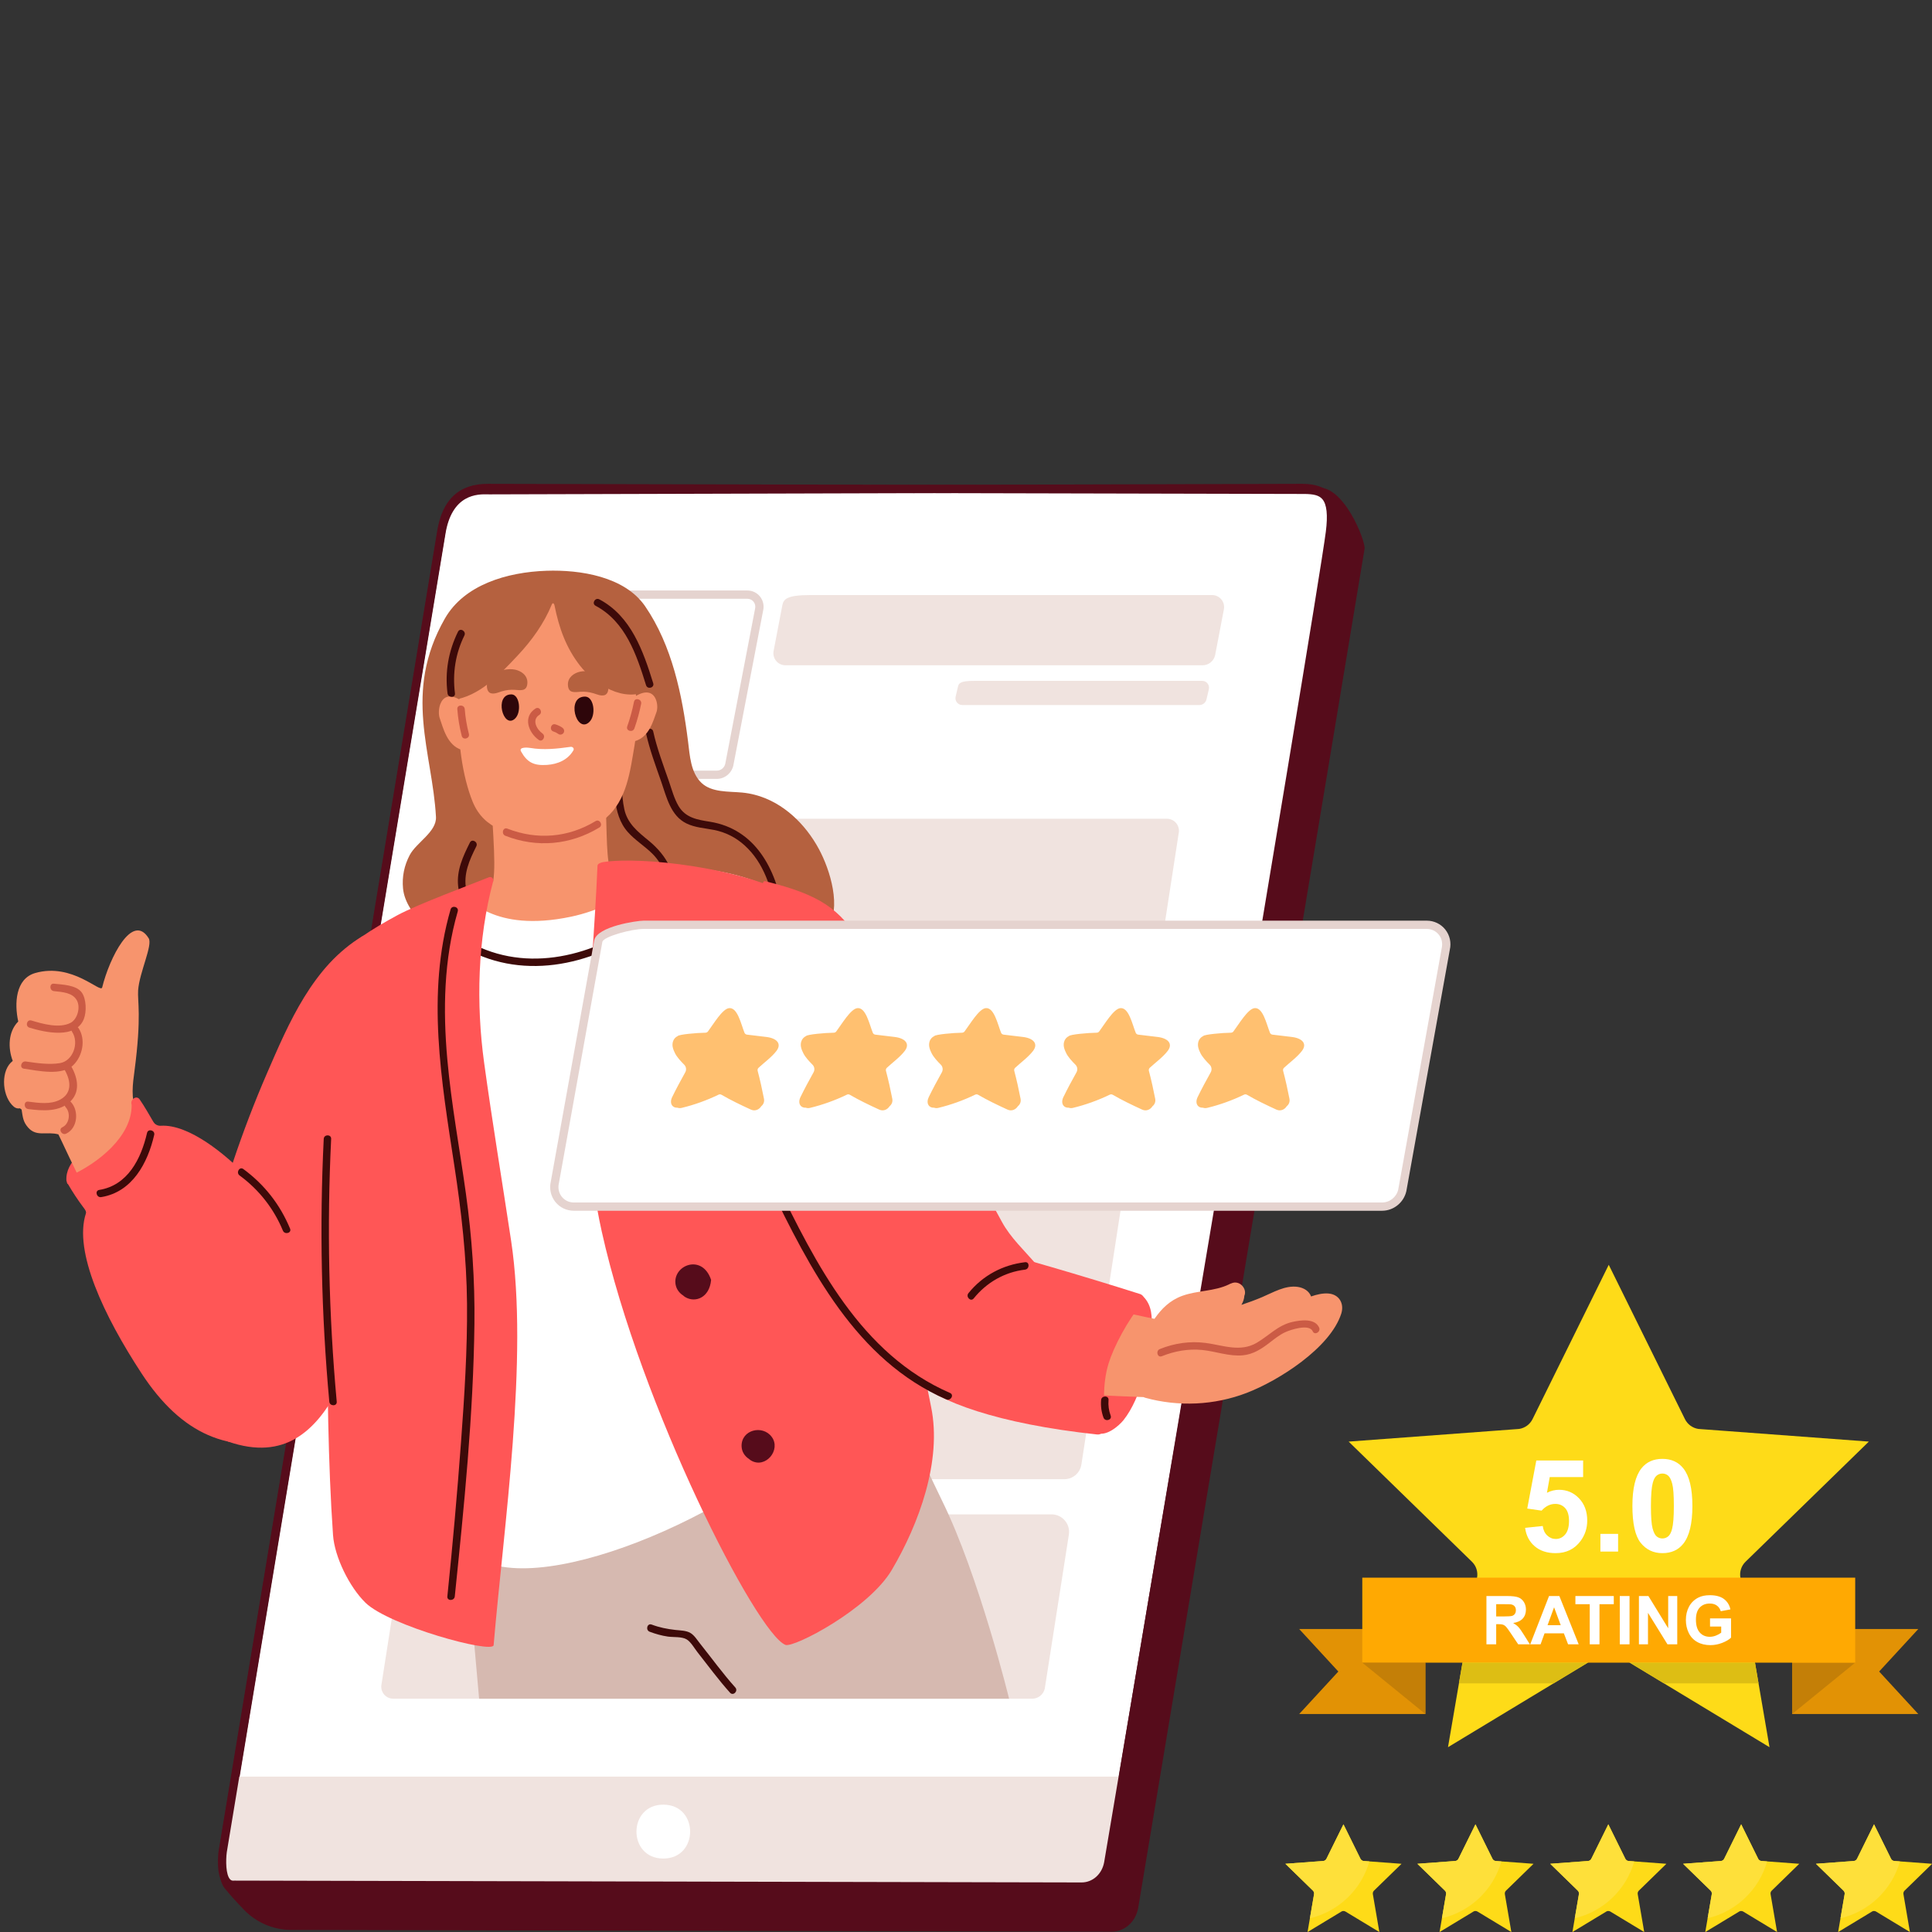 <svg xmlns="http://www.w3.org/2000/svg" xmlns:xlink="http://www.w3.org/1999/xlink" width="1080" zoomAndPan="magnify" viewBox="0 0 810 810" height="1080" preserveAspectRatio="xMidYMid meet" version="1.0"><rect x="0" y="0" width="810" height="810" fill="#333333" stroke="none"/><defs><clipPath id="6ee3546ac7"><path d="M 91 204 L 573 204 L 573 809.867 L 91 809.867 Z M 91 204 " clip-rule="nonzero"/></clipPath><clipPath id="57d9172d20"><path d="M 91 202.367 L 561 202.367 L 561 794 L 91 794 Z M 91 202.367 " clip-rule="nonzero"/></clipPath><clipPath id="3764f052fa"><path d="M 91 202.367 L 560 202.367 L 560 793 L 91 793 Z M 91 202.367 " clip-rule="nonzero"/></clipPath><clipPath id="86562b6ead"><path d="M 230.621 385.91 L 608.098 385.91 L 608.098 507.953 L 230.621 507.953 Z M 230.621 385.91 " clip-rule="nonzero"/></clipPath><clipPath id="bb572624d3"><path d="M 538.691 764 L 588 764 L 588 810 L 538.691 810 Z M 538.691 764 " clip-rule="nonzero"/></clipPath><clipPath id="1a170c7e7b"><path d="M 538.691 764 L 575 764 L 575 805 L 538.691 805 Z M 538.691 764 " clip-rule="nonzero"/></clipPath><clipPath id="8d61b5968b"><path d="M 565 530.301 L 784 530.301 L 784 733 L 565 733 Z M 565 530.301 " clip-rule="nonzero"/></clipPath><clipPath id="32ab07527e"><path d="M 751.352 697.082 L 777.801 697.082 L 777.801 718.609 L 751.352 718.609 Z M 751.352 697.082 " clip-rule="nonzero"/></clipPath><clipPath id="47fb97ff63"><path d="M 751.352 718.609 L 751.352 697.082 L 777.801 697.082 L 751.352 718.609 " clip-rule="nonzero"/></clipPath><clipPath id="3c9293423d"><path d="M 751.352 718.609 L 751.352 697.082 L 777.801 697.082 L 751.352 718.609 " clip-rule="nonzero"/></clipPath><radialGradient gradientTransform="matrix(-1, 0, 0, 1, 764.576, 707.845)" gradientUnits="userSpaceOnUse" r="12.056" cx="0" id="eed17ae3eb" cy="0" fx="0" fy="0"><stop stop-opacity="1" stop-color="rgb(76.9%, 49.799%, 2.699%)" offset="0"/><stop stop-opacity="1" stop-color="rgb(76.9%, 49.799%, 2.699%)" offset="1"/></radialGradient><clipPath id="b20bdf9d41"><path d="M 571.148 697.082 L 597.594 697.082 L 597.594 718.609 L 571.148 718.609 Z M 571.148 697.082 " clip-rule="nonzero"/></clipPath><clipPath id="d4a7d51177"><path d="M 597.594 718.609 L 571.148 697.082 L 597.594 697.082 L 597.594 718.609 " clip-rule="nonzero"/></clipPath><clipPath id="4e1501256c"><path d="M 597.594 718.609 L 571.148 697.082 L 597.594 697.082 L 597.594 718.609 " clip-rule="nonzero"/></clipPath><radialGradient gradientTransform="matrix(1, 0, 0, 1, 584.37, 707.845)" gradientUnits="userSpaceOnUse" r="12.056" cx="0" id="2446789140" cy="0" fx="0" fy="0"><stop stop-opacity="1" stop-color="rgb(76.9%, 49.799%, 2.699%)" offset="0"/><stop stop-opacity="1" stop-color="rgb(76.9%, 49.799%, 2.699%)" offset="1"/></radialGradient></defs><g clip-path="url(#6ee3546ac7)"><path fill="#560c1b" d="M 572.102 230.09 C 567.145 260.609 477.352 799.066 477.164 800.043 C 476.074 805.816 471.441 809.883 466 809.867 L 122.047 809.121 C 114.594 809.105 107.48 806.055 102.309 800.695 C 99.469 797.754 96.465 794.492 94.215 791.68 C 91.75 788.609 91.098 782.527 93.113 770.984 L 200.172 229.281 C 200.738 226.086 203.848 223.5 207.109 223.508 L 551.656 204.578 C 563.062 202.383 572.621 226.879 572.102 230.09 " fill-opacity="1" fill-rule="nonzero"/></g><path fill="#ffffff" d="M 558.988 215.48 C 558.02 239.5 502.242 556.48 477.277 706.191 C 474.883 720.512 472.75 733.273 470.953 744.055 C 467.004 767.766 464.645 781.91 464.609 782.062 C 463.523 787.848 458.879 791.906 453.438 791.887 L 98.289 791.117 C 94.434 791.102 93.367 777.176 93.367 777.176 L 184.953 224.121 C 187.945 204.254 201.824 205.516 205.082 205.531 L 546.156 204.578 C 549.414 204.598 559.41 205.121 558.988 215.48 " fill-opacity="1" fill-rule="nonzero"/><g clip-path="url(#57d9172d20)"><path fill="#560c1b" d="M 95.109 777.25 C 95.586 783.082 97.141 788.945 98.34 789.395 L 453.441 790.156 C 458.098 790.156 461.977 786.699 462.906 781.742 C 463.012 781.172 465.602 765.648 469.242 743.77 C 471.039 732.988 473.176 720.223 475.566 705.91 C 483.52 658.234 494.453 594.422 506.023 526.863 C 529.734 388.496 556.605 231.668 557.258 215.406 L 558.988 215.473 L 557.258 215.406 C 557.367 212.742 556.73 210.73 555.32 209.25 C 553.504 207.352 550.336 206.332 546.148 206.309 L 205.086 207.266 L 204.523 207.254 C 200.348 207.16 189.289 206.941 186.664 224.379 Z M 453.473 793.621 C 453.43 793.621 98.285 792.852 98.285 792.852 C 93.539 792.828 92.086 783.102 91.641 777.312 C 91.629 777.172 91.637 777.031 91.656 776.898 L 183.246 223.836 C 185.281 210.297 192.492 203.539 204.594 203.793 L 205.094 203.801 L 546.152 202.848 C 551.391 202.875 555.312 204.227 557.824 206.855 C 559.891 209.023 560.863 211.945 560.719 215.547 C 560.055 232.031 534.324 382.215 509.441 527.449 C 497.863 595.004 486.934 658.812 478.984 706.48 C 476.59 720.797 474.457 733.562 472.66 744.336 C 466.633 780.523 466.332 782.305 466.289 782.477 C 465.066 789 459.793 793.621 453.473 793.621 " fill-opacity="1" fill-rule="nonzero"/></g><path fill="#f0e3df" d="M 446.23 620.156 C 449.789 620.156 452.816 617.562 453.371 614.051 L 494.145 349.504 C 494.879 346.277 492.492 343.266 489.207 343.266 L 227.848 343.266 C 217.879 343.266 216.66 345.023 216.105 347.465 L 175.359 611.816 C 174.676 616.195 178.062 620.156 182.496 620.156 L 446.23 620.156 " fill-opacity="1" fill-rule="nonzero"/><path fill="#f0e3df" d="M 448.129 643.398 L 438.02 707.996 C 437.449 710.441 435.262 712.188 432.781 712.188 L 164.906 712.188 C 161.613 712.188 159.242 709.188 159.98 705.953 L 170.125 641.137 C 170.676 637.551 173.766 634.902 177.406 634.902 L 440.852 634.902 C 445.371 634.902 448.828 638.945 448.129 643.398 " fill-opacity="1" fill-rule="nonzero"/><path fill="#f0e3df" d="M 98.602 744.863 L 93.371 776.246 C 93.371 776.246 88.918 790.012 98.285 790.184 L 453.445 790.953 C 458.883 790.965 463.52 786.898 464.602 781.203 C 464.641 780.969 466.883 767.523 470.664 744.863 L 98.602 744.863 " fill-opacity="1" fill-rule="nonzero"/><path fill="#ffffff" d="M 278.117 756.609 C 263.121 756.578 263.047 779.172 278.066 779.203 C 293.062 779.234 293.137 756.645 278.117 756.609 " fill-opacity="1" fill-rule="nonzero"/><g clip-path="url(#3764f052fa)"><path fill="#560c1b" d="M 98.285 788.453 C 98.293 788.453 453.449 789.223 453.449 789.223 C 458.09 789.223 461.973 785.762 462.91 780.801 C 463.68 776.488 551.926 253.824 555.859 222.926 C 556.754 215.906 556.27 211.434 554.391 209.258 C 552.918 207.555 550.523 207.164 547.137 207.098 L 204.641 206.316 C 200.844 206.266 189.312 206.133 186.672 223.445 L 95.082 776.531 C 94.637 779.895 94.621 786.035 96.5 787.953 C 96.922 788.379 97.414 788.543 98.094 788.461 C 98.16 788.453 98.223 788.453 98.285 788.453 Z M 453.469 792.684 C 453.441 792.684 98.375 791.914 98.375 791.914 C 96.676 792.07 95.172 791.547 94.023 790.375 C 90.359 786.633 91.512 777.094 91.656 776.02 L 183.25 222.902 C 185.301 209.465 192.527 202.742 204.68 202.852 L 205.086 202.855 L 547.172 203.637 C 550.605 203.703 554.449 204.027 557.012 206.992 C 559.609 210 560.332 215.199 559.297 223.359 C 555.641 252.078 466.973 777.969 466.312 781.449 C 465.062 788.066 459.781 792.684 453.469 792.684 " fill-opacity="1" fill-rule="nonzero"/></g><path fill="#ffffff" d="M 313.328 249.305 L 245.516 249.305 C 243.027 249.305 234.328 251.059 233.773 253.496 L 221.254 318.594 C 220.52 321.82 222.902 324.824 226.191 324.824 L 300.52 324.824 C 303.008 324.824 305.195 323.07 305.75 320.633 L 318.27 255.535 C 319 252.309 316.617 249.305 313.328 249.305 " fill-opacity="1" fill-rule="nonzero"/><path fill="#e5d3cf" d="M 245.516 251.035 C 242.664 251.035 236.152 252.801 235.422 253.984 L 222.953 318.918 C 222.707 320.004 222.941 321.051 223.578 321.855 C 224.211 322.641 225.16 323.094 226.191 323.094 L 300.52 323.094 C 302.195 323.094 303.688 321.898 304.062 320.25 L 316.566 255.211 C 316.812 254.125 316.582 253.078 315.941 252.273 C 315.312 251.488 314.359 251.035 313.328 251.035 Z M 300.52 326.559 L 226.191 326.559 C 224.102 326.559 222.164 325.633 220.871 324.012 C 219.574 322.383 219.094 320.266 219.566 318.211 L 232.07 253.168 C 233.055 248.848 244.328 247.566 245.516 247.566 L 313.328 247.566 C 315.422 247.566 317.359 248.496 318.648 250.117 C 319.949 251.746 320.426 253.863 319.957 255.922 L 307.449 320.961 C 306.707 324.227 303.797 326.559 300.52 326.559 " fill-opacity="1" fill-rule="nonzero"/><path fill="#b5613f" d="M 316.41 333.207 C 314.711 332.766 312.957 332.457 311.156 332.285 C 305.5 331.75 298.406 332.32 294.102 328.227 C 289.555 323.906 289.211 316.781 288.473 310.914 C 286.02 291.383 281.793 270.684 270.484 254.188 C 261.906 241.676 243.191 238.82 229.137 239.293 C 212.48 239.859 194.57 245.195 186.488 259.379 C 168.855 290.324 181.297 315.414 182.781 342.469 C 183.129 348.754 174.559 353.215 171.789 358.473 C 169.461 362.895 168.516 367.523 168.969 372.449 C 170.043 384.133 184.805 393.582 191.859 402.863 C 192.863 404.18 194.434 404.41 195.742 404 C 205.191 409.738 218.879 409.555 229.477 410.223 C 248.383 411.418 267.387 411.316 286.277 409.938 C 296.844 409.164 307.48 408.684 317.906 406.797 C 326.98 405.156 339.086 402.762 343.758 394.406 C 344.305 393.434 344.746 392.398 345.414 391.488 C 345.84 390.918 346.348 390.402 346.754 389.816 C 353.086 380.691 348.023 364.703 343.344 355.992 C 337.805 345.699 328.441 336.301 316.41 333.207 " fill-opacity="1" fill-rule="nonzero"/><path fill="#f7946d" d="M 283.18 368.305 C 243.742 357.758 201.168 364.379 168.777 389.828 C 167.887 390.527 167.496 391.348 167.438 392.16 C 162.176 399.391 172.426 417.305 176.102 423.012 C 186.035 438.434 201.777 452.516 219.828 457.309 C 264.25 469.105 280.77 408.336 284.535 375.172 C 286.613 373.34 286.668 369.238 283.18 368.305 " fill-opacity="1" fill-rule="nonzero"/><path fill="#f7946d" d="M 204.52 314.055 C 205.285 326.27 206.176 338.414 206.836 350.559 C 207.289 358.973 207.473 364.996 206.77 369.445 C 206.066 373.895 203.57 376.418 200.867 378.531 C 209.586 386.938 227.262 386.395 238.5 384.598 C 248.758 382.965 259.535 376.875 265.945 368.676 C 263.816 367.898 260.664 366.988 258.613 366.418 C 257.191 366.02 256.086 364.996 255.641 363.668 C 253.965 358.668 254.488 341.68 253.711 335.102 C 252.512 324.918 250.102 322.723 249.039 312.527 C 248.957 311.734 248.484 311.199 247.895 310.871 C 244.289 303.359 235.781 302.379 227.867 303.383 C 220.023 304.375 208.973 304.742 203.215 310.484 C 201.812 311.887 203.004 313.766 204.52 314.055 " fill-opacity="1" fill-rule="nonzero"/><path fill="#f0e3df" d="M 508.133 249.477 L 339.758 249.477 C 329.789 249.477 328.57 251.23 328.016 253.668 L 324.383 272.684 C 323.648 275.91 326.031 278.918 329.32 278.918 L 504.211 278.918 C 506.695 278.918 508.887 277.16 509.441 274.723 L 513.074 255.707 C 513.809 252.48 511.426 249.477 508.133 249.477 " fill-opacity="1" fill-rule="nonzero"/><path fill="#f0e3df" d="M 504.012 285.453 L 408.32 285.453 C 402.656 285.453 401.965 286.453 401.648 287.84 L 400.652 292.051 C 400.234 293.887 401.59 295.59 403.461 295.59 L 502.852 295.59 C 504.262 295.59 505.508 294.594 505.824 293.211 L 506.816 289 C 507.234 287.164 505.879 285.453 504.012 285.453 " fill-opacity="1" fill-rule="nonzero"/><path fill="#d6b9b0" d="M 394.949 629.133 C 385.281 609.477 377.152 588.871 365.219 570.715 C 363.914 568.758 361.938 568.203 360.121 568.562 C 331.613 541.496 306.109 514.945 264.387 516.328 C 247.793 516.863 231.414 522.551 217.941 532.27 C 212.945 535.848 197.516 547.523 197.812 556.156 C 197.613 556.648 197.496 557.184 197.457 557.793 C 196.43 581.105 191.793 605.27 193.867 629.133 C 196.395 657.957 198.125 682.613 200.867 712.188 L 423.062 712.188 C 423.062 712.188 410.5 660.742 394.949 629.133 " fill-opacity="1" fill-rule="nonzero"/><path fill="#3d0a09" d="M 270.859 307.492 C 272.383 314.379 274.902 321.082 277.219 327.73 C 279.457 334.156 281.141 341.992 287.805 345.234 C 291.418 346.992 295.477 347.195 299.359 347.961 C 304.203 348.914 308.508 351.109 312.168 354.418 C 320.262 361.742 323.543 372.426 325.273 382.871 C 325.602 384.852 328.605 384.012 328.277 382.047 C 325.359 364.418 316.719 347.586 297.629 344.516 C 292.406 343.68 287.418 342.895 284.484 337.93 C 282.602 334.746 281.617 330.887 280.398 327.398 C 278.023 320.586 275.426 313.719 273.863 306.664 C 273.434 304.707 270.426 305.535 270.859 307.492 " fill-opacity="1" fill-rule="nonzero"/><path fill="#3d0a09" d="M 197.004 353.25 C 194.133 358.98 191.375 364.887 192.074 371.469 C 192.777 378.047 196.379 383.867 199.852 389.32 C 200.922 391.008 203.625 389.445 202.543 387.746 C 199.637 383.184 196.504 378.363 195.461 372.973 C 194.184 366.379 196.809 360.586 199.699 354.824 C 200.594 353.035 197.902 351.457 197.004 353.25 " fill-opacity="1" fill-rule="nonzero"/><path fill="#3d0a09" d="M 257.348 319.527 C 257.805 329.137 256.34 341.117 263.215 348.844 C 266.258 352.266 270.227 354.68 273.473 357.887 C 278.422 362.785 280.551 369.477 279.406 376.34 C 279.074 378.301 282.078 379.145 282.41 377.164 C 284.133 366.875 279.711 358.797 271.906 352.398 C 267.395 348.703 263.055 345.285 261.75 339.277 C 260.375 332.973 260.77 325.957 260.465 319.527 C 260.367 317.531 257.25 317.52 257.348 319.527 " fill-opacity="1" fill-rule="nonzero"/><path fill="#f7946d" d="M 264.137 273.09 C 263.637 270.617 267.324 270.625 266.363 268.328 C 260.832 255.145 247.742 249.504 234.258 248.383 C 233.242 248.297 232.398 248.492 231.684 248.836 C 221.438 248.977 215.227 248.77 207.344 255.613 C 188.305 272.145 189.754 315.43 198.148 336.086 C 203.016 348.055 214.449 350.234 225.918 350.895 C 235.531 351.449 245.523 350.238 254.035 342.961 C 262.852 335.418 264.195 323.277 266.047 312.418 C 268.035 300.785 266.5 284.785 264.137 273.09 " fill-opacity="1" fill-rule="nonzero"/><path fill="#ffffff" d="M 348.156 440.652 C 350.344 434.699 352.043 428.562 353.246 422.242 C 353.328 421.805 353.246 421.434 353.105 421.098 C 352.574 404.734 341.539 384.031 328.492 374.594 C 327.922 374.18 327.363 374.152 326.891 374.344 C 326.082 373.777 325.23 373.25 324.309 372.777 C 313.496 367.25 301.434 364.82 289.43 363.668 C 283.387 363.09 271.82 360.691 270.977 363.492 C 267.355 375.512 250.074 382.086 239.449 384.324 C 206.277 391.324 196.523 375.676 194.918 376.508 C 179.07 384.668 163.559 387.199 149.77 398.652 C 146.801 401.117 143.941 403.719 141.234 406.473 C 128.734 419.203 126.926 437.133 125.918 454.098 C 125.199 454.797 124.879 456 125.695 456.988 C 130.066 462.305 135.02 466.973 140.734 470.828 C 143.047 472.387 145.453 473.785 147.879 475.148 C 149.152 516.238 170.48 618.16 196.953 650.863 C 221.391 673.398 311.078 634.398 344.004 598.18 C 362.191 578.176 354.613 477.219 348.156 440.652 " fill-opacity="1" fill-rule="nonzero"/><path fill="#3d0a09" d="M 193.082 396.445 C 217.676 411.512 247.824 405.191 270.156 389.07 C 271.77 387.906 270.215 385.199 268.582 386.379 C 247.137 401.859 218.355 408.27 194.656 393.754 C 192.938 392.699 191.371 395.395 193.082 396.445 " fill-opacity="1" fill-rule="nonzero"/><path fill="#ff5656" d="M 390.395 589.988 C 379.094 534.398 364.402 442.418 342.973 389.504 C 341.16 385.035 335.691 377.613 331.457 375.32 C 310.219 363.793 269.012 358.957 252.898 361.43 C 252.066 361.559 250.535 362.094 250.504 362.891 C 248.348 414.48 240.918 465.16 252.273 516.266 C 268.57 589.621 317.191 684.941 329.32 689.633 C 332.727 690.953 364.172 674.684 373.895 658.191 C 385.258 638.918 394.98 612.535 390.395 589.988 " fill-opacity="1" fill-rule="nonzero"/><path fill="#560c1b" d="M 279.422 462.594 C 273.602 459.32 265.941 463.883 266.066 470.586 C 266.125 473.641 267.801 476.133 270.133 477.609 C 270.508 477.949 270.902 478.266 271.336 478.512 C 274.109 480.098 277.48 480.039 280.137 478.234 C 285.684 474.461 285.281 465.883 279.422 462.594 " fill-opacity="1" fill-rule="nonzero"/><path fill="#560c1b" d="M 283.137 537.461 C 283.18 539.934 284.539 541.953 286.43 543.148 C 286.73 543.426 287.051 543.68 287.402 543.879 C 291.598 546.281 297.484 544.035 298.133 536.598 C 294.566 525.879 282.996 530.059 283.137 537.461 " fill-opacity="1" fill-rule="nonzero"/><path fill="#ff5656" d="M 153.91 394.676 C 153.121 393.566 153.551 391.555 152.027 392.469 C 131.125 404.988 121.059 428.938 111.941 449.965 C 101.43 474.211 93.09 499.277 86.75 524.922 C 85.926 525.367 95.172 604.227 95.602 604.379 C 119.668 612.734 132.398 599.305 141.289 583.375 C 152.863 562.645 159.438 541.598 161.637 517.953 C 162.781 505.68 163.121 493.348 164.051 481.062 C 165.086 467.465 167.789 454.281 169.848 440.836 C 172.215 425.398 174.586 397.742 153.91 394.676 " fill-opacity="1" fill-rule="nonzero"/><path fill="#ff5656" d="M 479.188 543.441 C 478.66 542.93 477.977 542.551 477.664 543.023 C 474.75 542.469 471.039 545.867 469.418 547.742 C 465.582 552.176 463.59 558.258 461.957 563.77 C 459.848 570.863 458.625 578.238 458.305 585.629 C 458.16 589.094 455.637 598.574 459.887 600.676 C 463.551 602.492 468.996 597.941 471.012 595.422 C 474.906 590.551 477.375 584.16 479.266 578.277 C 481.418 571.566 482.629 564.551 482.855 557.504 C 483.02 552.34 483.148 547.289 479.188 543.441 " fill-opacity="1" fill-rule="nonzero"/><path fill="#560c1b" d="M 310.91 606.301 C 310.957 608.637 312.238 610.539 314.02 611.672 C 314.305 611.934 314.609 612.172 314.938 612.359 C 321.008 615.832 327.559 607.836 323.551 602.422 C 319.715 597.234 310.785 599.414 310.91 606.301 " fill-opacity="1" fill-rule="nonzero"/><path fill="#ff5656" d="M 442.781 549.648 C 443.523 533.879 427.27 525.582 420.047 512.258 C 410.352 494.375 400.535 476.559 390.605 458.809 C 379.93 439.73 373.086 414.059 361.273 395.656 C 351.852 380.973 344.152 375.27 321 369.492 C 319.238 369.051 319.93 372.055 319.828 372.543 C 315.848 391.801 311.441 411.023 307.891 430.371 C 304.734 447.566 312.652 477.25 319.414 492.848 C 334.758 528.238 376.41 590.441 401.234 584.023 C 413.652 580.812 442.145 563.172 442.781 549.648 " fill-opacity="1" fill-rule="nonzero"/><path fill="#f7946d" d="M 562.312 550.805 C 563.684 546.574 561.496 542.613 556.84 542.301 C 554.582 542.148 552.133 542.688 549.676 543.551 C 548.871 541.316 546.684 539.914 544.086 539.535 C 538.832 538.77 533.715 541.902 529.07 543.859 C 526.242 545.055 523.367 546.105 520.461 547.066 C 521.141 545.93 521.613 544.668 521.711 543.238 C 522.98 540.414 519.723 536.434 516.156 538.094 C 515.836 538.191 515.531 538.316 515.25 538.492 C 509.148 541.441 502.059 540.984 495.719 543.266 C 490.496 545.152 486.984 548.664 484.02 552.93 C 476.391 551.488 457.113 546.562 455.117 548.484 C 446.156 557.109 442.906 569.719 446.363 581.629 C 447.375 585.117 470.641 585.289 479.418 585.742 C 479.633 585.844 479.855 585.938 480.105 586.008 C 494.094 589.883 509.152 589.176 522.703 583.973 C 536.008 578.859 557.641 565.195 562.312 550.805 " fill-opacity="1" fill-rule="nonzero"/><path fill="#ff5656" d="M 34.211 484.977 C 33.965 484.293 33.117 483.98 32.559 484.539 C 29.758 487.352 27.574 490.863 27.848 494.965 C 27.859 495.156 27.926 495.305 28.012 495.441 C 27.969 496.039 28.465 496.727 29.242 496.559 C 31.406 496.102 34.387 495.555 35.328 493.227 C 36.332 490.734 35.062 487.312 34.211 484.977 " fill-opacity="1" fill-rule="nonzero"/><path fill="#f7946d" d="M 62.332 393.375 C 55.508 382.336 45.891 401.598 42.84 413.98 C 42.195 416.605 30.328 403.504 14.789 407.938 C 6.457 410.312 5.992 420.773 7.648 428.281 C 7.629 428.301 7.602 428.316 7.582 428.336 C 3.422 432.562 3.281 439.379 5.344 444.789 C 5.051 445.027 4.762 445.273 4.496 445.547 C 0.125 450.043 1.105 460.113 5.82 464.008 C 6.625 464.672 7.527 464.828 8.355 464.668 C 8.625 464.871 8.781 464.984 9.055 465.188 C 9.566 468.379 9.641 470.324 11.836 472.785 C 15.352 476.73 19.535 474.262 24.477 475.59 C 24.598 475.621 32.949 493.875 35.832 498.805 C 36.621 500.16 66.176 482.969 66.754 479.539 C 63.512 474.914 60.332 470.234 57.332 465.445 C 54.641 461.148 55.734 453.895 56.383 449.004 C 59.445 425.719 57.578 419.836 57.914 415.148 C 58.441 407.719 64.102 396.23 62.332 393.375 " fill-opacity="1" fill-rule="nonzero"/><path fill="#ff5656" d="M 464.758 571.691 C 466.867 564.816 472.816 553.312 479.031 546.203 C 480.113 544.969 479.543 543.031 477.98 542.531 C 454.785 535.148 423.031 525.875 417.27 524.82 C 411.805 523.82 406.078 532.586 400.668 534.984 C 394.812 537.574 392.207 545.629 390.129 551.219 C 386.871 559.988 382.348 577.605 382.992 578.199 C 393.219 587.645 418.242 596.922 460.016 601.418 C 461.547 601.582 462.918 600.387 462.922 598.848 C 462.945 589.34 462.078 580.453 464.758 571.691 " fill-opacity="1" fill-rule="nonzero"/><path fill="#3d0a09" d="M 322.484 496.797 C 339.504 531.914 358.949 570.297 396.738 586.699 C 398.562 587.488 400.148 584.805 398.312 584.008 C 360.992 567.805 341.98 529.898 325.176 495.227 C 324.301 493.422 321.613 495 322.484 496.797 " fill-opacity="1" fill-rule="nonzero"/><path fill="#ff5656" d="M 214.293 520.23 C 210.543 495.324 206.391 470.48 202.969 445.523 C 199.582 420.871 200.219 393.828 206.77 369.445 C 207.066 368.344 206 367.375 204.941 367.809 C 198.219 370.578 175.363 378.996 166.672 383.68 C 156.348 389.254 146.043 395.688 137.844 404.371 C 125.211 417.746 114.109 457.809 110.402 470.594 C 109.973 472.082 111.211 473.035 112.406 473.02 C 112.816 473.734 136.891 495.59 137.98 495.16 C 138.051 502.324 135.453 584.043 139.621 643.562 C 140.262 652.746 146.5 665.383 153.234 671.957 C 163.113 681.602 206.637 693.488 206.957 689.738 C 211.172 640.059 221.68 569.332 214.293 520.23 " fill-opacity="1" fill-rule="nonzero"/><path fill="#ffffff" d="M 598.168 387.727 L 269.836 387.727 C 265.816 387.727 251.75 390.562 250.852 394.5 L 232.609 495.805 C 231.422 501.02 235.273 505.883 240.59 505.883 L 579.453 505.883 C 583.473 505.883 587.012 503.043 587.91 499.105 L 606.148 397.801 C 607.34 392.586 603.484 387.727 598.168 387.727 " fill-opacity="1" fill-rule="nonzero"/><g clip-path="url(#86562b6ead)"><path fill="#e5d3cf" d="M 269.836 389.457 C 264.926 389.457 253.059 392.613 252.543 394.883 L 234.312 496.113 C 233.848 498.168 234.297 500.191 235.531 501.742 C 236.754 503.273 238.598 504.152 240.59 504.152 L 579.453 504.152 C 582.66 504.152 585.504 501.867 586.215 498.723 L 604.449 397.492 C 604.914 395.438 604.465 393.414 603.227 391.867 C 602.008 390.336 600.16 389.457 598.168 389.457 Z M 579.453 507.613 L 240.59 507.613 C 237.539 507.613 234.707 506.262 232.824 503.902 C 230.93 501.527 230.234 498.434 230.918 495.422 L 249.148 394.195 C 250.48 388.336 267.152 385.992 269.836 385.992 L 598.168 385.992 C 601.223 385.992 604.051 387.348 605.934 389.703 C 607.828 392.082 608.527 395.172 607.84 398.184 L 589.613 499.41 C 588.527 504.195 584.258 507.613 579.453 507.613 " fill-opacity="1" fill-rule="nonzero"/></g><path fill="#ff5656" d="M 132.824 539.27 C 121.695 524.18 115.32 505.605 102.312 492.094 C 95.012 484.508 79.34 471.219 67.414 471.977 C 66.137 472.059 64.926 471.43 64.289 470.32 C 62.832 467.777 60.238 463.34 58.574 460.957 C 57.16 458.934 54.426 461.094 55.188 463.156 C 55.414 476.445 41.027 487.766 29.352 492.98 C 28.426 493.395 28.113 494.191 28.211 494.957 C 28.121 495.363 28.141 495.809 28.418 496.289 C 30.418 499.75 32.613 503.078 35.012 506.27 C 35.555 506.992 36.289 507.887 36.008 508.746 C 30.816 524.742 43.586 551.727 59.344 575.793 C 76.137 601.43 96.094 609.914 122.07 603.449 C 124.469 602.852 127.781 585.109 129.844 579.355 C 134.117 567.457 135.09 554.84 133.02 542.391 C 132.98 542.164 132.879 542.004 132.754 541.871 C 133.297 541.172 133.496 540.18 132.824 539.27 " fill-opacity="1" fill-rule="nonzero"/><path fill="#3d0a09" d="M 135.723 477.504 C 133.926 514.234 134.711 551.043 138.059 587.668 C 138.242 589.648 141.363 589.668 141.176 587.668 C 137.824 551.043 137.043 514.234 138.836 477.504 C 138.938 475.496 135.82 475.5 135.723 477.504 " fill-opacity="1" fill-rule="nonzero"/><path fill="#3d0a09" d="M 429.75 529.184 C 420.344 530.316 412.004 534.766 406.027 542.164 C 404.781 543.711 406.973 545.93 408.234 544.367 C 413.652 537.66 421.16 533.332 429.75 532.301 C 431.715 532.066 431.742 528.945 429.75 529.184 " fill-opacity="1" fill-rule="nonzero"/><path fill="#cb5b45" d="M 553.047 556.582 C 551.262 552.59 545.219 553.457 541.816 554.234 C 535.805 555.609 532.055 559.914 526.961 562.93 C 519.988 567.062 512.793 563.992 505.434 563.031 C 498.879 562.18 492.391 563.133 486.273 565.594 C 484.434 566.332 485.234 569.352 487.102 568.602 C 492.484 566.434 498.168 565.418 503.973 565.98 C 509.688 566.527 515.238 568.766 521.047 568.223 C 525.395 567.812 528.82 565.582 532.199 562.988 C 534.305 561.371 536.391 559.664 538.82 558.539 C 540.918 557.562 548.879 554.848 550.359 558.156 C 551.176 559.98 553.859 558.398 553.047 556.582 " fill-opacity="1" fill-rule="nonzero"/><path fill="#3d0a09" d="M 461.641 586.988 C 461.434 589.492 461.77 591.969 462.637 594.328 C 463.324 596.191 466.34 595.387 465.645 593.5 C 464.863 591.371 464.574 589.246 464.758 586.988 C 464.922 584.988 461.805 585 461.641 586.988 " fill-opacity="1" fill-rule="nonzero"/><path fill="#cb5b45" d="M 12.352 430.852 C 18.902 432.844 31.824 435.762 35.168 427.18 C 36.328 424.195 36.23 418.77 34.258 416.082 C 31.941 412.926 26.098 412.801 22.617 412.422 C 20.625 412.207 20.641 415.328 22.617 415.539 C 25.953 415.902 30.43 416.066 32.246 419.445 C 33.848 422.422 32.418 427.32 29.641 428.797 C 24.953 431.289 17.898 429.281 13.176 427.848 C 11.254 427.262 10.434 430.27 12.352 430.852 " fill-opacity="1" fill-rule="nonzero"/><path fill="#cb5b45" d="M 9.996 448.039 C 15.852 448.898 25.984 451.191 30.738 446.551 C 34.695 442.688 36.031 435.738 32.941 431.059 C 31.84 429.395 29.141 430.953 30.25 432.633 C 33.238 437.156 30.688 444.809 25.102 445.723 C 20.559 446.469 15.328 445.695 10.824 445.031 C 8.863 444.746 8.016 447.75 9.996 448.039 " fill-opacity="1" fill-rule="nonzero"/><path fill="#cb5b45" d="M 11.836 464.98 C 17.84 465.738 25.039 466.332 29.695 461.586 C 34.039 457.156 32.285 450.84 29.332 446.199 C 28.258 444.512 25.559 446.074 26.641 447.773 C 29.488 452.246 30.766 458.062 25.207 461.027 C 21.172 463.18 16.16 462.41 11.836 461.863 C 9.848 461.609 9.867 464.73 11.836 464.98 " fill-opacity="1" fill-rule="nonzero"/><path fill="#3d0a09" d="M 272.387 684.117 C 274.871 685.047 277.383 685.762 280.016 686.145 C 282.363 686.488 285.914 686.078 287.961 687.363 C 289.707 688.465 291.172 691.113 292.422 692.695 C 296.914 698.391 301.219 704.277 306.074 709.68 C 307.418 711.172 309.617 708.961 308.277 707.473 C 303.02 701.625 298.414 695.219 293.504 689.078 C 292.348 687.633 291.137 685.637 289.508 684.656 C 287.707 683.57 285.18 683.59 283.176 683.363 C 279.676 682.965 276.52 682.348 273.215 681.109 C 271.332 680.406 270.52 683.422 272.387 684.117 " fill-opacity="1" fill-rule="nonzero"/><path fill="#b5613f" d="M 247.746 281.648 C 246.227 281.348 244.633 281.293 243.199 281.602 C 240.727 282.137 237.961 283.953 238.102 287.168 C 238.258 290.801 240.988 290.195 243.309 290.035 C 245.199 289.898 247.047 290.121 248.879 290.676 C 250.371 291.133 251.863 291.867 253.426 291.461 C 254.141 291.273 254.68 290.586 254.883 289.824 C 255.855 286.23 252.988 283.496 250.262 282.398 C 249.477 282.086 248.625 281.824 247.746 281.648 " fill-opacity="1" fill-rule="nonzero"/><path fill="#b5613f" d="M 211.461 280.812 C 212.984 280.508 214.578 280.453 216.008 280.762 C 218.484 281.301 221.25 283.121 221.109 286.348 C 220.953 289.988 218.219 289.383 215.902 289.219 C 214.012 289.086 212.164 289.305 210.332 289.863 C 208.836 290.324 207.348 291.059 205.781 290.645 C 205.07 290.461 204.531 289.773 204.324 289.012 C 203.355 285.406 206.219 282.66 208.949 281.559 C 209.734 281.246 210.586 280.988 211.461 280.812 " fill-opacity="1" fill-rule="nonzero"/><path fill="#3d0a09" d="M 188.906 381.281 C 178.688 416.574 185.059 453.25 190.492 488.762 C 193.43 507.953 195.633 527.121 195.801 546.559 C 195.969 565.855 194.715 585.129 193.301 604.367 C 191.707 626.035 189.781 647.68 187.555 669.297 C 187.348 671.289 190.465 671.273 190.672 669.297 C 194.578 631.406 198.457 593.172 198.906 555.055 C 199.121 536.758 197.863 518.625 195.348 500.504 C 192.746 481.746 189.238 463.098 187.547 444.223 C 185.684 423.406 186.062 402.309 191.914 382.109 C 192.473 380.18 189.465 379.355 188.906 381.281 " fill-opacity="1" fill-rule="nonzero"/><path fill="#b5613f" d="M 260.789 255.652 C 252.035 244.539 240.57 241.465 225.957 243.82 C 215.809 245.453 206.387 249.93 198.566 256.602 C 194.941 259.691 191.652 263.262 189.98 267.793 C 187.637 274.145 188.5 281.082 189.367 287.621 C 189.383 287.742 188.734 293.613 189.871 293.461 C 201.043 291.961 209.527 282.809 217.027 274.836 C 222.965 268.523 228.035 261.453 231.312 253.508 C 231.727 252.508 232.293 252.887 232.508 253.945 C 234.383 263.27 237.281 271.516 243.203 279.117 C 249.34 286.992 261.914 294.973 271.98 289.25 C 272.398 289.992 268.035 264.852 260.789 255.652 " fill-opacity="1" fill-rule="nonzero"/><path fill="#f7946d" d="M 274.953 293.18 C 273.945 290.746 271.566 289.074 267.043 291.531 C 266.688 291.723 266.367 291.93 266.047 292.137 C 265.918 292.797 265.746 293.453 265.559 294.109 C 265.188 299.48 262.793 304.664 260.59 309.875 C 261.746 310.938 264.352 311.273 266.273 310.707 C 272.246 308.953 273.859 302.156 275.223 298.582 C 275.699 297.328 275.727 295.035 274.953 293.18 " fill-opacity="1" fill-rule="nonzero"/><path fill="#f7946d" d="M 194.125 294.258 C 193.695 293.938 193.238 293.625 192.738 293.332 C 188.098 290.637 185.66 292.473 184.621 295.145 C 183.836 297.18 183.859 299.699 184.348 301.07 C 185.746 305 187.402 312.453 193.523 314.379 C 194.938 314.828 196.707 314.762 198.043 314.258 C 195.414 307.688 193.434 300.992 194.125 294.258 " fill-opacity="1" fill-rule="nonzero"/><path fill="#2e060a" d="M 248.738 296.574 C 248.508 294.691 247.578 292.027 245.168 292.055 C 237.332 292.141 241.566 307.426 246.887 302.879 C 248.598 301.414 248.996 298.652 248.738 296.574 " fill-opacity="1" fill-rule="nonzero"/><path fill="#2e060a" d="M 217.547 295.398 C 217.34 293.617 216.496 291.098 214.281 291.129 C 207.086 291.238 210.922 305.691 215.824 301.371 C 217.398 299.977 217.773 297.363 217.547 295.398 " fill-opacity="1" fill-rule="nonzero"/><path fill="#ffffff" d="M 239.207 313.125 C 233.617 313.906 227.879 314.551 222.27 313.57 C 221.406 313.418 217.336 313.035 218.449 315.039 C 220.992 319.621 223.809 321.066 229.301 320.695 C 233.941 320.383 238.066 318.551 240.383 314.621 C 240.863 313.801 240.105 313 239.207 313.125 " fill-opacity="1" fill-rule="nonzero"/><path fill="#cb5b45" d="M 224.512 297.055 C 219.121 300.488 221.504 307.117 225.844 310.195 C 227.48 311.359 229.039 308.656 227.414 307.504 C 225.039 305.816 222.824 301.824 226.082 299.746 C 227.77 298.672 226.207 295.969 224.512 297.055 " fill-opacity="1" fill-rule="nonzero"/><path fill="#cb5b45" d="M 232.059 306.707 C 232.836 306.945 233.52 307.305 234.184 307.77 C 234.871 308.254 235.918 307.895 236.316 307.211 C 236.773 306.43 236.445 305.566 235.758 305.078 C 234.883 304.461 233.91 304.016 232.887 303.699 C 230.965 303.117 230.141 306.125 232.059 306.707 " fill-opacity="1" fill-rule="nonzero"/><path fill="#cb5b45" d="M 265.801 294.238 C 265.102 297.75 264.16 301.184 262.969 304.559 C 262.301 306.453 265.312 307.27 265.977 305.387 C 267.168 302.012 268.109 298.578 268.805 295.07 C 269.195 293.109 266.188 292.273 265.801 294.238 " fill-opacity="1" fill-rule="nonzero"/><path fill="#cb5b45" d="M 191.73 297.297 C 192.023 301.102 192.629 304.84 193.586 308.531 C 194.086 310.473 197.094 309.648 196.59 307.703 C 195.703 304.281 195.117 300.824 194.848 297.297 C 194.695 295.312 191.578 295.293 191.73 297.297 " fill-opacity="1" fill-rule="nonzero"/><path fill="#3d0a09" d="M 249.711 253.973 C 262.281 260.656 266.891 274.516 270.859 287.277 C 271.453 289.188 274.461 288.367 273.863 286.445 C 269.652 272.906 264.598 258.355 251.285 251.285 C 249.516 250.344 247.938 253.031 249.711 253.973 " fill-opacity="1" fill-rule="nonzero"/><path fill="#3d0a09" d="M 192.008 264.859 C 188.027 272.969 186.484 281.703 187.625 290.684 C 187.871 292.645 190.992 292.668 190.742 290.684 C 189.672 282.25 190.945 274.074 194.699 266.43 C 195.582 264.637 192.895 263.055 192.008 264.859 " fill-opacity="1" fill-rule="nonzero"/><path fill="#cb5b45" d="M 249.68 344.262 C 238.23 351.199 225.164 352.27 212.711 347.402 C 210.84 346.668 210.031 349.68 211.883 350.406 C 225.086 355.57 239.141 354.297 251.254 346.949 C 252.965 345.914 251.402 343.215 249.68 344.262 " fill-opacity="1" fill-rule="nonzero"/><path fill="#3d0a09" d="M 61.645 474.992 C 59.16 485.766 53.621 496.945 41.609 498.883 C 39.637 499.203 40.473 502.207 42.438 501.891 C 55.484 499.785 61.938 487.582 64.648 475.82 C 65.102 473.867 62.094 473.035 61.645 474.992 " fill-opacity="1" fill-rule="nonzero"/><path fill="#3d0a09" d="M 100.445 492.816 C 108.527 498.738 114.773 506.68 118.605 515.945 C 119.363 517.773 122.383 516.973 121.613 515.117 C 117.438 505.023 110.828 496.582 102.02 490.121 C 100.398 488.938 98.84 491.641 100.445 492.816 " fill-opacity="1" fill-rule="nonzero"/><path fill="#ffc070" d="M 325.566 440.559 C 327.738 437.672 325.828 435.355 321.469 434.77 C 320.359 434.621 314.953 434.004 313.176 433.777 C 312.707 433.719 312.309 433.422 312.129 432.984 C 310.676 429.379 309.211 422.172 305.59 422.676 C 302.805 423.066 299.172 429.297 296.805 432.449 C 296.555 432.781 296.172 432.961 295.758 432.969 C 292.137 433.016 284.605 433.68 284.129 434.379 C 283.16 434.84 282.414 435.656 282.098 436.812 C 281.629 438.527 282.277 440.125 283.035 441.633 C 283.797 443.148 285.379 444.918 286.836 446.355 C 287.695 447.203 287.883 448.52 287.293 449.574 C 285.379 453.016 283.578 456.336 281.82 459.934 C 280.551 462.531 281.844 464.52 283.984 464.395 C 284.523 464.594 285.141 464.652 285.836 464.48 C 291.023 463.227 296.262 461.359 301.27 458.938 C 301.66 458.75 302.109 458.766 302.484 458.984 C 306.434 461.273 310.602 463.277 314.805 465.199 C 316.629 466.035 318.34 465.129 319.164 463.789 C 320.016 463.094 320.562 462.004 320.297 460.637 C 319.543 456.742 318.676 452.832 317.652 448.961 C 317.531 448.488 317.676 447.996 318.031 447.668 C 320.438 445.453 323.637 443.121 325.566 440.559 " fill-opacity="1" fill-rule="nonzero"/><path fill="#ffc070" d="M 379.359 440.559 C 381.531 437.672 379.621 435.355 375.262 434.77 C 374.152 434.621 368.75 434.004 366.969 433.777 C 366.5 433.719 366.102 433.422 365.926 432.984 C 364.469 429.379 363.004 422.172 359.387 422.676 C 356.598 423.066 352.965 429.297 350.598 432.449 C 350.352 432.781 349.965 432.961 349.551 432.969 C 345.93 433.016 338.398 433.68 337.922 434.379 C 336.953 434.84 336.207 435.656 335.891 436.812 C 335.422 438.527 336.07 440.125 336.832 441.633 C 337.59 443.148 339.176 444.918 340.629 446.355 C 341.488 447.203 341.676 448.52 341.086 449.574 C 339.172 453.016 337.371 456.336 335.613 459.934 C 334.344 462.531 335.637 464.52 337.777 464.395 C 338.316 464.594 338.934 464.652 339.629 464.48 C 344.816 463.227 350.059 461.359 355.066 458.938 C 355.453 458.75 355.906 458.766 356.277 458.984 C 360.227 461.273 364.395 463.277 368.602 465.199 C 370.422 466.035 372.133 465.129 372.961 463.789 C 373.812 463.094 374.355 462.004 374.09 460.637 C 373.336 456.742 372.469 452.832 371.445 448.961 C 371.324 448.488 371.469 447.996 371.828 447.668 C 374.234 445.453 377.43 443.121 379.359 440.559 " fill-opacity="1" fill-rule="nonzero"/><path fill="#ffc070" d="M 433.148 440.559 C 435.316 437.672 433.41 435.355 429.051 434.77 C 427.941 434.621 422.535 434.004 420.758 433.777 C 420.289 433.719 419.887 433.422 419.711 432.984 C 418.258 429.379 416.789 422.172 413.172 422.676 C 410.387 423.066 406.754 429.297 404.387 432.449 C 404.137 432.781 403.75 432.961 403.336 432.969 C 399.719 433.016 392.188 433.68 391.711 434.379 C 390.738 434.84 389.992 435.656 389.68 436.812 C 389.211 438.527 389.859 440.125 390.617 441.633 C 391.379 443.148 392.961 444.918 394.418 446.355 C 395.277 447.203 395.461 448.52 394.875 449.574 C 392.957 453.016 391.156 456.336 389.398 459.934 C 388.133 462.531 389.426 464.52 391.566 464.395 C 392.105 464.594 392.723 464.652 393.418 464.48 C 398.605 463.227 403.844 461.359 408.852 458.938 C 409.242 458.75 409.695 458.766 410.062 458.984 C 414.012 461.273 418.184 463.277 422.387 465.199 C 424.211 466.035 425.918 465.129 426.746 463.789 C 427.602 463.094 428.145 462.004 427.875 460.637 C 427.121 456.742 426.258 452.832 425.234 448.961 C 425.113 448.488 425.254 447.996 425.617 447.668 C 428.02 445.453 431.219 443.121 433.148 440.559 " fill-opacity="1" fill-rule="nonzero"/><path fill="#ffc070" d="M 489.59 440.559 C 491.766 437.672 489.852 435.355 485.492 434.77 C 484.383 434.621 478.977 434.004 477.199 433.777 C 476.73 433.719 476.328 433.422 476.152 432.984 C 474.695 429.379 473.234 422.172 469.617 422.676 C 466.828 423.066 463.195 429.297 460.828 432.449 C 460.578 432.781 460.191 432.961 459.777 432.969 C 456.16 433.016 448.629 433.68 448.152 434.379 C 447.184 434.84 446.438 435.656 446.121 436.812 C 445.652 438.527 446.301 440.125 447.059 441.633 C 447.82 443.148 449.406 444.918 450.859 446.355 C 451.719 447.203 451.906 448.52 451.32 449.574 C 449.398 453.016 447.602 456.336 445.844 459.934 C 444.574 462.531 445.867 464.52 448.008 464.395 C 448.547 464.594 449.164 464.652 449.859 464.48 C 455.047 463.227 460.285 461.359 465.293 458.938 C 465.684 458.75 466.137 458.766 466.512 458.984 C 470.453 461.273 474.625 463.277 478.832 465.199 C 480.652 466.035 482.359 465.129 483.188 463.789 C 484.043 463.094 484.586 462.004 484.32 460.637 C 483.562 456.742 482.699 452.832 481.676 448.961 C 481.555 448.488 481.703 447.996 482.059 447.668 C 484.461 445.453 487.66 443.121 489.59 440.559 " fill-opacity="1" fill-rule="nonzero"/><path fill="#ffc070" d="M 545.871 440.559 C 548.047 437.672 546.137 435.355 541.773 434.77 C 540.664 434.621 535.258 434.004 533.48 433.777 C 533.016 433.719 532.609 433.422 532.438 432.984 C 530.98 429.379 529.516 422.172 525.898 422.676 C 523.109 423.066 519.477 429.297 517.109 432.449 C 516.863 432.781 516.473 432.961 516.062 432.969 C 512.441 433.016 504.906 433.68 504.434 434.379 C 503.465 434.84 502.719 435.656 502.406 436.812 C 501.938 438.527 502.582 440.125 503.34 441.633 C 504.102 443.148 505.688 444.918 507.141 446.355 C 508 447.203 508.188 448.52 507.602 449.574 C 505.684 453.016 503.883 456.336 502.125 459.934 C 500.855 462.531 502.152 464.52 504.293 464.395 C 504.828 464.594 505.445 464.652 506.141 464.48 C 511.328 463.227 516.57 461.359 521.578 458.938 C 521.969 458.75 522.418 458.766 522.793 458.984 C 526.742 461.273 530.906 463.277 535.109 465.199 C 536.934 466.035 538.645 465.129 539.469 463.789 C 540.324 463.094 540.867 462.004 540.602 460.637 C 539.852 456.742 538.98 452.832 537.961 448.961 C 537.836 448.488 537.984 447.996 538.336 447.668 C 540.742 445.453 543.945 443.121 545.871 440.559 " fill-opacity="1" fill-rule="nonzero"/><path fill="#cb5b45" d="M 27.551 464.242 C 29.742 466.613 29.09 471.223 26.152 472.598 C 24.34 473.449 25.918 476.137 27.727 475.289 C 32.547 473.031 33.199 465.766 29.758 462.035 C 28.395 460.559 26.195 462.766 27.551 464.242 " fill-opacity="1" fill-rule="nonzero"/><path fill="#fedb18" d="M 630.918 794.141 L 633.645 810.016 L 619.383 801.391 C 619.121 801.254 618.828 801.184 618.539 801.195 L 618.492 801.195 L 618.383 801.207 C 618.352 801.211 618.266 801.223 618.156 801.254 C 618.113 801.262 618.039 801.285 617.957 801.32 L 617.836 801.375 L 603.543 810.016 L 604.535 804.238 L 606.266 794.141 C 606.363 793.594 606.18 793.035 605.781 792.648 L 594.242 781.402 L 610.191 780.219 L 610.199 780.219 C 610.746 780.133 611.219 779.789 611.461 779.297 L 618.594 764.852 L 625.727 779.297 C 625.969 779.789 626.438 780.133 626.988 780.219 L 629.465 780.402 L 642.945 781.402 L 631.406 792.648 C 631.008 793.035 630.824 793.594 630.918 794.141 " fill-opacity="1" fill-rule="nonzero"/><path fill="#fee03a" d="M 604.535 804.238 L 606.266 794.141 C 606.285 794.047 606.293 793.949 606.293 793.852 C 606.293 793.402 606.109 792.969 605.781 792.648 L 594.242 781.402 L 610.191 780.219 L 610.199 780.219 C 610.746 780.133 611.219 779.789 611.461 779.297 L 618.594 764.852 L 625.727 779.297 C 625.969 779.789 626.438 780.133 626.988 780.219 L 629.465 780.402 C 626.129 792.215 616.562 801.414 604.535 804.238 " fill-opacity="1" fill-rule="nonzero"/><g clip-path="url(#bb572624d3)"><path fill="#fedb18" d="M 575.574 794.141 L 578.301 810.016 L 564.035 801.391 C 563.777 801.254 563.484 801.184 563.195 801.195 L 563.145 801.195 L 563.039 801.207 C 563.008 801.211 562.922 801.223 562.812 801.254 C 562.77 801.262 562.695 801.285 562.609 801.32 L 562.492 801.375 L 548.199 810.016 L 549.188 804.238 L 550.922 794.141 C 551.02 793.594 550.836 793.035 550.438 792.648 L 538.898 781.402 L 554.848 780.219 L 554.855 780.219 C 555.402 780.133 555.875 779.789 556.117 779.297 L 563.25 764.852 L 570.383 779.297 C 570.625 779.789 571.094 780.133 571.645 780.219 L 574.121 780.402 L 587.602 781.402 L 576.059 792.648 C 575.66 793.035 575.48 793.594 575.574 794.141 " fill-opacity="1" fill-rule="nonzero"/></g><g clip-path="url(#1a170c7e7b)"><path fill="#fee03a" d="M 549.188 804.238 L 550.922 794.141 C 550.941 794.047 550.945 793.949 550.945 793.852 C 550.949 793.402 550.766 792.969 550.438 792.648 L 538.898 781.402 L 554.848 780.219 L 554.855 780.219 C 555.402 780.133 555.875 779.789 556.117 779.297 L 563.25 764.852 L 570.383 779.297 C 570.625 779.789 571.094 780.133 571.645 780.219 L 574.121 780.402 C 570.785 792.215 561.219 801.414 549.188 804.238 " fill-opacity="1" fill-rule="nonzero"/></g><path fill="#fedb18" d="M 686.621 794.141 L 689.348 810.016 L 675.082 801.391 C 674.82 801.254 674.531 801.184 674.242 801.195 L 674.191 801.195 L 674.086 801.207 C 674.051 801.211 673.965 801.223 673.859 801.254 C 673.816 801.262 673.742 801.285 673.656 801.32 L 673.535 801.375 L 659.246 810.016 L 660.234 804.238 L 661.969 794.141 C 662.066 793.594 661.883 793.035 661.48 792.648 L 649.941 781.402 L 665.891 780.219 L 665.902 780.219 C 666.449 780.133 666.918 779.789 667.164 779.297 L 674.297 764.852 L 681.426 779.297 C 681.672 779.789 682.141 780.133 682.688 780.219 L 685.164 780.402 L 698.648 781.402 L 687.105 792.648 C 686.707 793.035 686.527 793.594 686.621 794.141 " fill-opacity="1" fill-rule="nonzero"/><path fill="#fee03a" d="M 660.234 804.238 L 661.969 794.141 C 661.984 794.047 661.992 793.949 661.992 793.852 C 661.996 793.402 661.812 792.969 661.48 792.648 L 649.941 781.402 L 665.891 780.219 L 665.902 780.219 C 666.449 780.133 666.918 779.789 667.164 779.297 L 674.297 764.852 L 681.426 779.297 C 681.672 779.789 682.141 780.133 682.688 780.219 L 685.164 780.402 C 681.828 792.215 672.262 801.414 660.234 804.238 " fill-opacity="1" fill-rule="nonzero"/><path fill="#fedb18" d="M 742.324 794.141 L 745.047 810.016 L 730.785 801.391 C 730.52 801.254 730.23 801.184 729.941 801.195 L 729.895 801.195 L 729.785 801.207 C 729.75 801.211 729.668 801.223 729.559 801.254 C 729.516 801.262 729.441 801.285 729.359 801.32 L 729.238 801.375 L 714.945 810.016 L 715.938 804.238 L 717.668 794.141 C 717.766 793.594 717.586 793.035 717.184 792.648 L 705.645 781.402 L 721.59 780.219 L 721.602 780.219 C 722.148 780.133 722.621 779.789 722.863 779.297 L 729.996 764.852 L 737.125 779.297 C 737.371 779.789 737.84 780.133 738.387 780.219 L 740.863 780.402 L 754.348 781.402 L 742.809 792.648 C 742.406 793.035 742.227 793.594 742.324 794.141 " fill-opacity="1" fill-rule="nonzero"/><path fill="#fee03a" d="M 715.938 804.238 L 717.668 794.141 C 717.684 794.047 717.695 793.949 717.695 793.852 C 717.695 793.402 717.516 792.969 717.184 792.648 L 705.645 781.402 L 721.59 780.219 L 721.602 780.219 C 722.148 780.133 722.621 779.789 722.863 779.297 L 729.996 764.852 L 737.125 779.297 C 737.371 779.789 737.84 780.133 738.387 780.219 L 740.863 780.402 C 737.531 792.215 727.965 801.414 715.938 804.238 " fill-opacity="1" fill-rule="nonzero"/><path fill="#fedb18" d="M 798.023 794.141 L 800.746 810.016 L 786.484 801.391 C 786.223 801.254 785.934 801.184 785.645 801.195 L 785.594 801.195 L 785.484 801.207 C 785.453 801.211 785.367 801.223 785.262 801.254 C 785.219 801.262 785.145 801.285 785.059 801.32 L 784.938 801.375 L 770.645 810.016 L 771.637 804.238 L 773.371 794.141 C 773.465 793.594 773.285 793.035 772.887 792.648 L 761.344 781.402 L 777.293 780.219 L 777.305 780.219 C 777.852 780.133 778.32 779.789 778.566 779.297 L 785.695 764.852 L 792.828 779.297 C 793.074 779.789 793.543 780.133 794.09 780.219 L 796.566 780.402 L 810.051 781.402 L 798.508 792.648 C 798.109 793.035 797.926 793.594 798.023 794.141 " fill-opacity="1" fill-rule="nonzero"/><path fill="#fee03a" d="M 771.637 804.238 L 773.371 794.141 C 773.387 794.047 773.395 793.949 773.395 793.852 C 773.395 793.402 773.215 792.969 772.887 792.648 L 761.344 781.402 L 777.293 780.219 L 777.305 780.219 C 777.852 780.133 778.32 779.789 778.566 779.297 L 785.695 764.852 L 792.828 779.297 C 793.074 779.789 793.543 780.133 794.09 780.219 L 796.566 780.402 C 793.23 792.215 783.664 801.414 771.637 804.238 " fill-opacity="1" fill-rule="nonzero"/><g clip-path="url(#8d61b5968b)"><path fill="#fedb18" d="M 729.672 661.445 L 741.871 732.52 L 678 693.895 C 676.832 693.273 675.527 692.977 674.23 693.02 L 674.016 693.023 L 673.531 693.078 C 673.383 693.094 673.004 693.141 672.52 693.273 C 672.32 693.324 671.996 693.422 671.617 693.578 C 671.434 693.656 671.254 693.734 671.074 693.824 L 607.078 732.52 L 611.516 706.645 L 619.273 661.441 C 619.707 658.98 618.895 656.484 617.102 654.746 L 565.426 604.395 L 636.844 599.094 L 636.887 599.09 C 639.34 598.715 641.445 597.172 642.535 594.961 L 674.473 530.277 L 706.41 594.961 C 707.5 597.172 709.605 598.715 712.059 599.09 L 723.148 599.91 L 783.523 604.395 L 731.844 654.746 C 730.055 656.484 729.242 658.984 729.672 661.445 " fill-opacity="1" fill-rule="nonzero"/></g><path fill="#ffffff" d="M 639.406 640.547 L 646.801 639.781 C 647.016 641.457 647.641 642.781 648.676 643.754 C 649.715 644.734 650.914 645.223 652.27 645.223 C 653.82 645.223 655.133 644.594 656.207 643.336 C 657.281 642.074 657.816 640.18 657.816 637.645 C 657.816 635.27 657.285 633.484 656.219 632.297 C 655.152 631.109 653.766 630.516 652.059 630.516 C 649.93 630.516 648.016 631.457 646.324 633.34 L 640.305 632.469 L 644.105 612.324 L 663.734 612.324 L 663.734 619.27 L 649.734 619.27 L 648.57 625.844 C 650.227 625.016 651.918 624.602 653.645 624.602 C 656.938 624.602 659.73 625.797 662.02 628.191 C 664.309 630.586 665.453 633.695 665.453 637.512 C 665.453 640.699 664.527 643.539 662.68 646.043 C 660.16 649.453 656.664 651.164 652.191 651.164 C 648.617 651.164 645.699 650.203 643.445 648.285 C 641.191 646.367 639.844 643.789 639.406 640.547 " fill-opacity="1" fill-rule="nonzero"/><path fill="#ffffff" d="M 670.973 650.504 L 670.973 643.086 L 678.395 643.086 L 678.395 650.504 L 670.973 650.504 " fill-opacity="1" fill-rule="nonzero"/><path fill="#ffffff" d="M 696.969 617.789 C 696.07 617.789 695.27 618.074 694.562 618.648 C 693.859 619.219 693.312 620.246 692.926 621.723 C 692.414 623.645 692.16 626.871 692.16 631.414 C 692.16 635.953 692.391 639.074 692.844 640.773 C 693.305 642.473 693.879 643.602 694.578 644.164 C 695.273 644.73 696.07 645.008 696.969 645.008 C 697.863 645.008 698.668 644.723 699.371 644.152 C 700.074 643.578 700.621 642.555 701.008 641.078 C 701.52 639.176 701.773 635.953 701.773 631.414 C 701.773 626.871 701.547 623.754 701.086 622.051 C 700.629 620.355 700.051 619.219 699.355 618.648 C 698.66 618.074 697.863 617.789 696.969 617.789 Z M 696.969 611.637 C 700.719 611.637 703.648 612.977 705.766 615.652 C 708.281 618.82 709.543 624.074 709.543 631.414 C 709.543 638.734 708.273 644 705.738 647.203 C 703.641 649.844 700.719 651.164 696.969 651.164 C 693.199 651.164 690.16 649.715 687.852 646.82 C 685.547 643.926 684.395 638.762 684.395 631.332 C 684.395 624.047 685.66 618.801 688.195 615.598 C 690.293 612.957 693.215 611.637 696.969 611.637 " fill-opacity="1" fill-rule="nonzero"/><path fill="#e29205" d="M 751.352 718.609 L 804.25 718.609 L 787.844 700.793 L 804.25 682.977 L 751.352 682.977 L 751.352 718.609 " fill-opacity="1" fill-rule="nonzero"/><g clip-path="url(#32ab07527e)"><g clip-path="url(#47fb97ff63)"><g clip-path="url(#3c9293423d)"><path fill="url(#eed17ae3eb)" d="M 777.801 697.082 L 777.801 718.609 L 751.352 718.609 L 751.352 697.082 Z M 777.801 697.082 " fill-rule="nonzero"/></g></g></g><path fill="#e29205" d="M 597.594 718.609 L 544.695 718.609 L 561.102 700.793 L 544.695 682.977 L 597.594 682.977 L 597.594 718.609 " fill-opacity="1" fill-rule="nonzero"/><path fill="#ffa902" d="M 777.801 697.082 L 571.148 697.082 L 571.148 661.445 L 777.801 661.445 L 777.801 697.082 " fill-opacity="1" fill-rule="nonzero"/><g clip-path="url(#b20bdf9d41)"><g clip-path="url(#d4a7d51177)"><g clip-path="url(#4e1501256c)"><path fill="url(#2446789140)" d="M 571.148 697.082 L 571.148 718.609 L 597.594 718.609 L 597.594 697.082 Z M 571.148 697.082 " fill-rule="nonzero"/></g></g></g><path fill="#ffffff" d="M 627.285 677.703 L 630.309 677.703 C 632.27 677.703 633.496 677.621 633.984 677.453 C 634.469 677.289 634.855 677.004 635.129 676.598 C 635.406 676.195 635.543 675.688 635.543 675.078 C 635.543 674.398 635.363 673.848 635 673.43 C 634.633 673.012 634.121 672.746 633.461 672.637 C 633.125 672.59 632.133 672.566 630.477 672.566 L 627.285 672.566 Z M 623.195 689.387 L 623.195 669.145 L 631.801 669.145 C 633.965 669.145 635.539 669.324 636.52 669.688 C 637.5 670.051 638.285 670.699 638.875 671.629 C 639.465 672.559 639.758 673.621 639.758 674.816 C 639.758 676.336 639.312 677.59 638.418 678.578 C 637.523 679.566 636.188 680.191 634.41 680.449 C 635.297 680.969 636.027 681.535 636.602 682.148 C 637.176 682.766 637.953 683.859 638.93 685.438 L 641.402 689.387 L 636.512 689.387 L 633.555 684.98 C 632.508 683.406 631.789 682.414 631.398 682.004 C 631.012 681.594 630.602 681.312 630.172 681.16 C 629.738 681.008 629.051 680.934 628.113 680.934 L 627.285 680.934 L 627.285 689.387 L 623.195 689.387 " fill-opacity="1" fill-rule="nonzero"/><path fill="#ffffff" d="M 654.344 681.375 L 651.555 673.863 L 648.82 681.375 Z M 661.875 689.387 L 657.426 689.387 L 655.66 684.785 L 647.562 684.785 L 645.891 689.387 L 641.555 689.387 L 649.441 669.145 L 653.766 669.145 L 661.875 689.387 " fill-opacity="1" fill-rule="nonzero"/><path fill="#ffffff" d="M 666.504 689.387 L 666.504 672.566 L 660.496 672.566 L 660.496 669.145 L 676.586 669.145 L 676.586 672.566 L 670.594 672.566 L 670.594 689.387 L 666.504 689.387 " fill-opacity="1" fill-rule="nonzero"/><path fill="#ffffff" d="M 679.102 689.387 L 679.102 669.145 L 683.191 669.145 L 683.191 689.387 L 679.102 689.387 " fill-opacity="1" fill-rule="nonzero"/><path fill="#ffffff" d="M 687.129 689.387 L 687.129 669.145 L 691.105 669.145 L 699.395 682.66 L 699.395 669.145 L 703.195 669.145 L 703.195 689.387 L 699.09 689.387 L 690.926 676.184 L 690.926 689.387 L 687.129 689.387 " fill-opacity="1" fill-rule="nonzero"/><path fill="#ffffff" d="M 716.938 681.941 L 716.938 678.531 L 725.75 678.531 L 725.75 686.598 C 724.895 687.426 723.652 688.152 722.031 688.785 C 720.402 689.414 718.758 689.73 717.09 689.73 C 714.973 689.73 713.125 689.285 711.551 688.398 C 709.977 687.508 708.793 686.238 708 684.586 C 707.207 682.934 706.812 681.137 706.812 679.195 C 706.812 677.086 707.254 675.215 708.137 673.574 C 709.023 671.938 710.316 670.68 712.02 669.805 C 713.32 669.133 714.934 668.797 716.867 668.797 C 719.383 668.797 721.348 669.324 722.762 670.379 C 724.172 671.43 725.082 672.891 725.488 674.75 L 721.43 675.508 C 721.141 674.512 720.605 673.73 719.816 673.152 C 719.031 672.578 718.047 672.289 716.867 672.289 C 715.082 672.289 713.66 672.855 712.609 673.988 C 711.551 675.121 711.027 676.801 711.027 679.027 C 711.027 681.43 711.559 683.23 712.629 684.434 C 713.695 685.633 715.098 686.234 716.828 686.234 C 717.684 686.234 718.543 686.066 719.402 685.734 C 720.266 685.395 721.004 684.988 721.621 684.508 L 721.621 681.941 L 716.938 681.941 " fill-opacity="1" fill-rule="nonzero"/><path fill="#dedcd9" d="M 651.348 705.754 L 665.691 697.082 L 665.695 697.082 L 651.348 705.754 M 611.668 705.754 L 613.156 697.082 L 611.668 705.754 " fill-opacity="1" fill-rule="nonzero"/><path fill="#ddbe14" d="M 651.348 705.754 L 611.668 705.754 L 613.156 697.082 L 665.691 697.082 L 651.348 705.754 " fill-opacity="1" fill-rule="nonzero"/><path fill="#dedcd9" d="M 737.277 705.754 L 735.789 697.082 L 737.277 705.754 " fill-opacity="1" fill-rule="nonzero"/><path fill="#ddbe14" d="M 737.277 705.754 L 697.613 705.754 L 683.273 697.082 L 735.789 697.082 L 737.277 705.754 " fill-opacity="1" fill-rule="nonzero"/></svg>